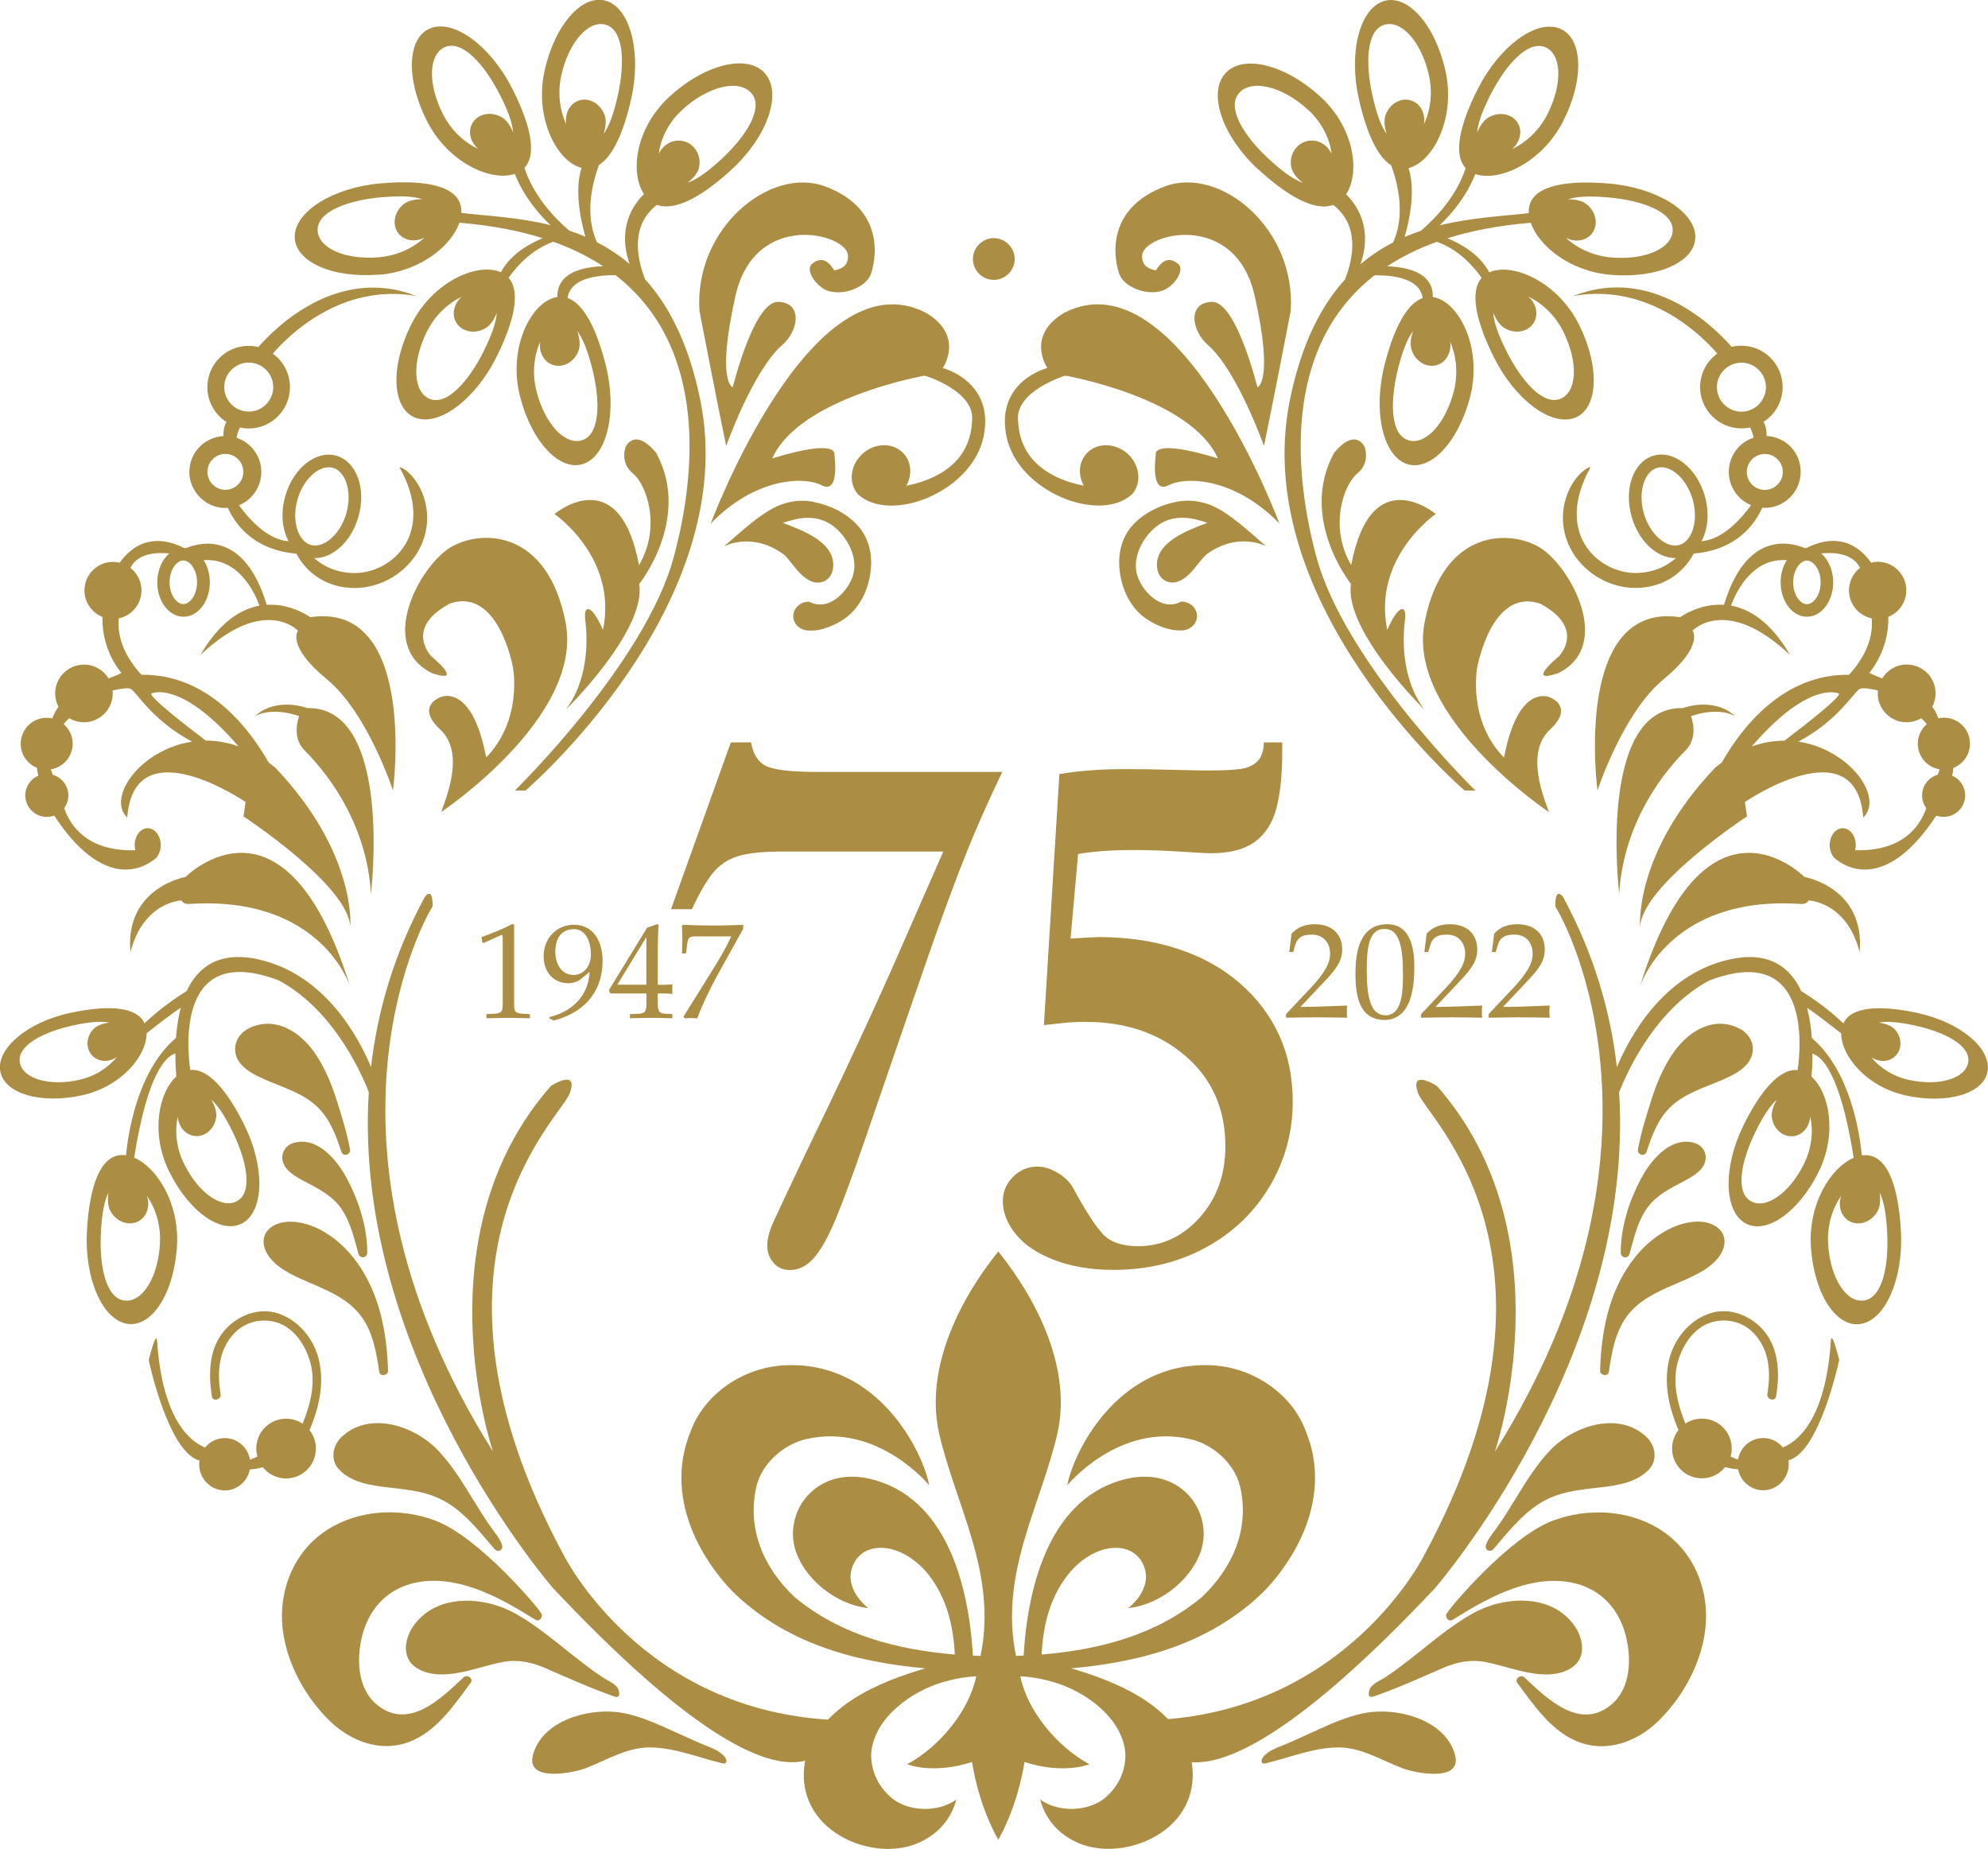 <?xml version="1.0" encoding="UTF-8"?><svg id="a" xmlns="http://www.w3.org/2000/svg" viewBox="0 0 257.99 239.92"><defs><style>.b{fill:#ab8e43;}</style></defs><g><g><path class="b" d="M60.16,217.66c-2.97,2.8-7.2,6.94-11.29,3.51-2.53-2.12-2.61-6-1.86-8.94,1.01-3.95,3.85-6.57,7.96-7.03,5.17-.57,10.27,2.33,14.49,4.97,.61,.38,1.18-.53,.66-.96,.06-.18-7.94-9.83-13.75-11.94-4.51-1.64-9.74-1.38-13.84,1.2-3.78,2.38-5.86,6.58-5.94,10.99-.08,5.12,2.61,10.37,6.23,13.88,2.69,2.6,6.51,4.06,10.16,2.74,3.58-1.3,5.94-4.79,8.1-7.72,.41-.55-.45-1.14-.92-.71Z"/><path class="b" d="M73.12,201.73c-20.8-38.64-.33-56.62,.83-59.89,1.17-3.27-2.45-.93-2.45-.93-17.16,19.5-7.51,47.47-7.51,47.47-24.59-39.13-9.64-67.95-7.85-70.76,.04-2.79-1.03-1.19-1.03-1.19-3.98,7.35-6.13,14.77-6.96,22.04-1.59-3.83-5.99-12.12-14.71-14-5.07-1.09-7.78,1.06-9.21,4.12-1.51,.95-3.62,2.41-5.47,4.2-1.01-2.21-4.79-2.4-9.67-1.35-5.43,1.17-9.49,4.52-9.07,7.47,.42,2.96,5.16,4.4,10.58,3.23,5.13-1.11,8.43-5.12,8.43-8.06,1.17-.93,3.48-2.73,4.43-3.31-.34,1.29-.53,2.64-.62,3.91-5,4.25-6.21,12.37-6.49,15.23-3.19-.45-4.73,3.72-5.07,9.82-.34,6.14,2,11.53,5.23,12.05,3.23,.51,6.12-4.04,6.46-10.18,.31-5.51-2.62-10.12-5.56-11.38,1.76-11.18,4.23-13.2,5.35-13.52,0,1.23,.06,2.28,.12,3-2.31,2.07-3.35,7.4-.93,12.31,2.61,5.31,6.91,8.29,9.62,6.65,2.71-1.64,2.79-7.28,.18-12.59-2.22-4.52-4.7-7.46-7.06-7.23-.44-3.1-1.64-16.61,11.49-11.62,6.76,3.64,10.39,11.22,11.68,14.48-2.16,34.37,23.91,64.38,23.91,64.38,35.18,37.36,36.89,17.12,36.89,17.12-25.41-.93-35.54-21.48-35.54-21.48ZM10.23,140.14c-3.93,.85-7.37-.2-7.67-2.34-.3-2.14,3.04-3.9,6.97-4.75,2.1-.45,3.58-.57,4.67-.36-.82,.1-1.6,.37-2.04,.81-1.01,1.02-1.08,2.6-.14,3.52,.82,.81,2.15,.85,3.14,.14-1.06,1.33-2.77,2.51-4.93,2.97Zm7.77,18.32c1.09-.61,1.51-2,1.06-3.29,1.09,1.55,1.83,3.75,1.7,6.2-.25,4.45-2.34,7.75-4.69,7.38-2.34-.37-3.22-4.49-2.97-8.93,.13-2.38,.44-3.98,.97-5.07-.13,.9-.07,1.82,.27,2.42,.78,1.4,2.42,1.98,3.66,1.29Zm7.26-11.05c1.37,.16,2.63-.96,2.8-2.49,.08-.66-.21-1.49-.67-2.25,.89,.77,1.76,2.08,2.77,4.14,1.89,3.85,2.64,7.82,.68,9-1.96,1.19-5.08-.97-6.97-4.82-1.04-2.12-1.19-4.34-.8-6.12,.07,1.3,.97,2.39,2.18,2.53Z"/><path class="b" d="M49.25,35.65c5.29-.45,9.33-3.75,10.37-6.75,4.12,.34,7.71,1.03,10.82,2.01-1.57,.63-4.14,1.98-5.44,4.42-.06-.03-.13-.06-.19-.08-3.06-1.15-8.74,1.4-11.47,6.91-2.74,5.5-2.47,10.9,.59,12.05,3.06,1.15,7.76-2.38,10.5-7.89,2.3-4.62,3.17-8.47,1.57-10.27,.91-1.31,2.87-3.64,5.81-4.68,2.46,.88,4.6,1.95,6.45,3.18-2.36,.07-6.01,.71-5.92,3.98-.22,.03-.44,.08-.66,.17-3.07,1.12-5.71,6.76-4.2,12.72,1.51,5.96,5.23,9.88,8.3,8.75,3.07-1.12,4.33-6.87,2.82-12.83-1.17-4.61-2.83-7.93-4.95-8.68,.2-1.39,1.47-2.98,6.24-2.95,12.29,9.56,10.24,26.6,7.55,36.56-3.72,13.81-20.63,30.31-20.63,30.31h1.39s28.08-24.03,22.68-50.67c-1.47-7.23-4.03-12.2-7.16-15.66-1.14-2.92-1.85-7.05,1.53-9.67,2.38,.87,5.92-1.1,9.73-4.62,4.62-4.26,6.55-9.82,4.31-12.42-2.24-2.59-7.81-1.24-12.43,3.02-4.38,4.04-5.14,9.82-3.29,12.62-1.61,1.61-3.43,4.58-1.86,9.09-1.35-1.16-2.78-2.08-4.24-2.84-.86-1.88-1.51-5.15,.25-10.01,1.82-1.14,3.22-4.3,4.18-8.53,1.36-5.99-.05-11.7-3.14-12.75-3.1-1.05-6.71,2.96-8.07,8.96-1.36,5.99,1.42,11.56,4.52,12.61,.09,.03,.18,.05,.26,.08-.52,1.62-.77,4.4,.5,8.93-.7-.3-1.41-.57-2.12-.81-1.87-1.61-4.62-4.48-5.79-8.13,1.67-1.78,.77-5.66-1.61-10.33-2.79-5.48-7.52-8.97-10.57-7.79-3.05,1.18-3.26,6.57-.47,12.05,2.75,5.4,8.32,7.9,11.4,6.85,.62,1.62,1.93,4.06,4.62,6.65-4.19-1.03-8.3-1.2-11.56-1.58,0-.05,0-.1,0-.14,.06-3.27-4.31-4.23-10.43-3.7-6.13,.52-11.14,3.6-11.19,6.87-.06,3.27,4.86,5.49,10.99,4.97Zm13.57,9.83c-1.98,3.99-4.78,7.13-7,6.3-2.22-.83-2.41-4.74-.43-8.73,1.09-2.2,2.83-3.74,4.54-4.55-1.03,.89-1.36,2.31-.71,3.38,.74,1.21,2.45,1.52,3.82,.69,.59-.36,1.1-1.12,1.43-1.98-.08,1.21-.6,2.76-1.66,4.89Zm12.29-.09c.21-.66,.1-1.57-.2-2.43,.73,.97,1.34,2.48,1.93,4.79,1.1,4.32,1.02,8.52-1.21,9.34-2.23,.81-4.92-2.03-6.01-6.34-.6-2.38-.29-4.68,.48-6.41-.2,1.35,.48,2.64,1.67,3.02,1.35,.44,2.85-.44,3.35-1.97Zm13.39-31.11c3.35-3.09,7.38-4.07,9.01-2.19,1.63,1.88-.58,5.5-3.92,8.59-1.79,1.65-3.18,2.62-4.38,3.05,.75-.57,1.35-1.29,1.5-1.96,.36-1.57-.55-3.12-2.04-3.46-1.32-.3-2.64,.43-3.18,1.68,.22-1.88,1.17-4.01,3.02-5.71Zm-13.42-1.22c-1.18,.42-1.82,1.72-1.59,3.07-.81-1.71-1.18-4-.64-6.4,.99-4.34,3.61-7.25,5.85-6.49,2.25,.76,2.43,4.96,1.44,9.3-.53,2.32-1.1,3.85-1.81,4.84,.28-.87,.37-1.78,.14-2.43-.54-1.52-2.06-2.36-3.4-1.89Zm-9.94,2.17c-1.38-.82-3.09-.5-3.82,.72-.64,1.08-.3,2.49,.74,3.37-1.72-.79-3.47-2.32-4.58-4.51-2.02-3.97-1.87-7.88,.34-8.73,2.21-.85,5.04,2.26,7.06,6.23,1.08,2.12,1.62,3.67,1.71,4.88-.34-.85-.85-1.61-1.45-1.96Zm-15.49,10.36c2.37-.2,4.01-.12,5.16,.25-.91,0-1.81,.19-2.36,.6-1.28,.97-1.62,2.68-.77,3.81,.76,1,2.2,1.21,3.4,.58-1.38,1.3-3.46,2.34-5.9,2.55-4.44,.38-8-1.23-7.96-3.6,.04-2.37,3.99-3.82,8.43-4.2Z"/><path class="b" d="M40.78,166.7c2.32,1.01,4.62,2.07,6.15,4.18,1.48,2.05,1.93,4.67,2.28,7.11,.11,.74,1.18,.48,1.15-.12-.16-4.97-1.08-9.93-4.02-14.04-1.27-1.76-2.89-3.28-4.82-4.28-1.62-.84-3.99-1.45-5.75-.64-1.9,.87-1.96,2.75-.77,4.27,1.37,1.75,3.83,2.68,5.79,3.53Z"/><path class="b" d="M38.1,148.31c-1.12,.33-1.71,1.43-1.37,2.52,.43,1.36,2.31,2.21,3.46,2.82,1.7,.91,3.22,1.78,4.28,3.45,1.06,1.67,1.52,3.68,2.04,5.57,.2,.72,1.15,.6,1.15-.15,0-3.38-1.14-6.83-2.74-9.77-1.27-2.33-3.82-5.33-6.82-4.44Z"/><path class="b" d="M43.64,142.61c-.64-2.02-1.47-3.97-2.63-5.74-1.9-2.89-5.27-5.15-8.71-3.43-1.3,.65-2.06,1.97-1.7,3.4,.47,1.83,2.7,2.79,4.26,3.45,2.28,.96,4.66,1.68,6.45,3.47,1.54,1.53,2.33,3.66,2.98,5.68,.23,.71,1.26,.43,1.13-.31-.4-2.19-1.11-4.4-1.78-6.52Z"/><path class="b" d="M44.34,186.45c-1.14,1.07-1.51,2.91-.42,4.14,1.57,1.79,4.26,2.17,6.49,2.43,2.86,.32,5.48,.56,7.95,2.18,2.28,1.49,4.03,3.73,5.79,5.78,.49,.57,1.24,.14,.98-.57-.29-.78-.8-1.37-1.28-2.04-.86-1.19-1.63-2.45-2.41-3.7-1.4-2.27-2.8-4.61-4.67-6.54-3.04-3.14-8.83-5.06-12.42-1.68Z"/><path class="b" d="M79.58,220.1c.71,.25,.9,.01,.72-.72-.21-.85-1.45-1.29-2.13-1.75-1.36-.9-2.64-1.91-3.92-2.91-2.38-1.88-4.74-3.88-7.4-5.36-4.04-2.25-10.18-2.62-13.17,1.59-1.16,1.63-1.62,4.15,.32,5.44,2.02,1.34,4.7,.91,6.91,.37,1.44-.35,2.84-.81,4.3-1.09,1.93-.37,3.71,0,5.49,.76,2.95,1.28,5.84,2.59,8.88,3.66Z"/><path class="b" d="M92.18,226.75c-1.5-.59-2.97-1.28-4.44-1.94-2.44-1.1-5.04-2.35-7.73-2.65-3.93-.44-9.67,1.19-10.84,5.55-.98,3.64,5.27,2.33,6.83,1.74,2.77-1.06,5.4-2.76,8.47-2.7,3.2,.06,6.26,1.35,9.34,2.08,.73,.17,.86-1.07-1.62-2.08Z"/><path class="b" d="M24.1,113.79s-7.93,1.37-7.17,9.76c1.68-6.56,6.63-6.71,6.63-6.71,0,0,.17,.51,.99,.46,17.15-1.14,20.87,10.67,20.87,10.67-8.46-27.22-21.33-14.18-21.33-14.18Z"/><path class="b" d="M41,187.97c0-.9-.31-1.73-.83-2.39,1.2-2.85,1.92-5.86,1.26-8.94-.6-2.77-2.59-5.27-5.29-6.19-2.32-.79-4.83,.06-6.54,1.7-2.47,2.36-2.61,5.89-2.1,9.05,.12,.74,1.25,.43,1.13-.31-.46-2.84-.29-5.74,1.8-7.91,1.4-1.46,3.49-1.95,5.41-1.4,2.38,.69,3.89,3.11,4.47,5.37,.67,2.58-.05,5.37-1.04,7.79-.61-.41-1.35-.65-2.14-.65-2.14,0-3.87,1.73-3.87,3.87,0,.36,.05,.71,.14,1.04-.32,.16-.68,.32-.96,.4-.28-1.59-1.63-2.79-3.27-2.79-1.02,0-1.94,.47-2.55,1.22-1.7-.66-5.52-3.29-6.23-13.78-.11-1.59-1.09,2.44-1.09,2.44,0,0,2.52,11.98,6.59,13.03-.02,.16-.04,.32-.04,.49,0,1.87,1.49,3.39,3.32,3.39,1.61,0,2.95-1.17,3.25-2.72,.44-.03,1.15-.11,1.67-.3,.71,.89,1.8,1.47,3.03,1.47,2.14,0,3.87-1.73,3.87-3.87Z"/><path class="b" d="M73.4,80.79c-2.36-12.26-11.16-12.14-15.05-9.69-3.89,2.45-9.49,12.64-2.31,16.24,4.38,1.5,0-2.12,0-2.12,0,0-3.72-3.62,2.31-6.89,6.38-2.22,8.22,8.29,8.22,8.29,0,0,1.3,6.77-3.48,11.67-1.86-9.81-5.95-7.82-5.95-7.82,0,0-3.27,1.17,0,4.2,3.27,3.04,.7,9,.12,10.69,0,0,18.5-12.32,16.14-24.58Z"/><path class="b" d="M39.52,97.37c3.75,3.74,8.13,10.25,8.62,18.61,0,0,2.94-24.33-8.27-24.1,0,0-3.97-1.52-6.77,1.05,2.38-1.29,5.72,0,5.72,0,0,0-1.07,2.67,.7,4.44Z"/><path class="b" d="M71.96,66.7s8.24,5.64,6.29,15.04c-1.47-3.38-2.56-3.34-2.3-1.3,.23,1.81,.68,7.39-2.54,11.67,0,0,10.48-10.27,9.55-16.34,0,0,6.83-8.51,2.19-17.01-2.82-3.38-3.95-.78-3.95-.78,0,0-.82,1.99,.95,3.47,1.78,1.47,3.68,6.94,.78,11.88-2.6-13.7-10.97-6.63-10.97-6.63Z"/><path class="b" d="M29.25,65.91c.11,0,.21,0,.31-.02,2.14,4.65,6.29,5.75,8.9,5.95,1.45,2.73,4.16,4.46,7.56,4.46,5.18,0,9.86-4.44,9.38-9.86-.33-3.68-2.82-5.81-3.56-5.81,4.8,8.56-.95,13.73-5.82,13.73-2.07,0-3.86-.72-5.26-1.94,2.37,.08,4.82-2.12,5.75-5.34,1.05-3.63-.22-7.18-2.84-7.94-2.62-.76-5.59,1.57-6.64,5.2-.63,2.19-.42,4.35,.42,5.89-2.87-.17-5.39-3.22-6.43-4.67,1.7-.7,2.89-2.37,2.89-4.32,0-2.07-1.35-3.82-3.21-4.43,.06-.44,.23-.91,.43-1.33,.37,.08,.75,.12,1.14,.12,2.96,0,5.36-2.4,5.36-5.36,0-1.79-.88-3.38-2.23-4.35,1.99-2.31,8.81-9.17,18.61-7.49-10.22-3.99-18.33,4.16-20.48,6.63-.4-.1-.83-.15-1.26-.15-2.96,0-5.36,2.4-5.36,5.36,0,1.9,.99,3.57,2.48,4.52-.34,.58-.41,1.28-.4,1.83-2.46,.13-4.42,2.16-4.42,4.66s2.09,4.67,4.67,4.67Zm9.36-1.12c.41-1.41,1.2-2.65,2.17-3.41,.48-.38,1.44-.96,2.44-.67,1.21,.35,2.02,1.89,2.02,3.83,0,.69-.1,1.39-.3,2.09-.41,1.41-1.2,2.65-2.17,3.41-.48,.38-1.44,.96-2.44,.67-1.21-.35-2.02-1.89-2.02-3.83,0-.69,.1-1.39,.3-2.09Zm-9.51-14.56c0-1.75,1.43-3.18,3.18-3.18s3.18,1.43,3.18,3.18-1.43,3.18-3.18,3.18-3.18-1.43-3.18-3.18Zm.15,8.67c1.29,0,2.33,1.05,2.33,2.33s-1.05,2.33-2.33,2.33-2.33-1.05-2.33-2.33,1.05-2.33,2.33-2.33Z"/><path class="b" d="M4.81,99.64c.01,.34,.08,.71,.16,1.01-.99,.43-1.69,1.41-1.69,2.56,0,1.54,1.25,2.79,2.79,2.79,.34,0,.66-.06,.96-.17,6.26,9.53,11.31,6.96,12.86,5.79,.12-.08,.24-.17,.35-.28,.1-.09,.15-.14,.15-.14v-.02c.28-.39,.47-.93,.47-1.52,0-1.21-.76-2.19-1.69-2.19s-1.69,.98-1.69,2.19c0,.23,.03,.46,.08,.67-6.34,.18-8.5-3.31-9.23-5.47,.34-.46,.54-1.03,.54-1.64,0-1.27-.86-2.35-2.02-2.68-.11-.23-.19-.48-.25-.71,1.6-.26,2.83-1.65,2.83-3.32,0-1.02-.45-1.92-1.16-2.54,.19-.27,.44-.53,.72-.77,.56,.33,1.2,.52,1.9,.52,2.06,0,3.74-1.67,3.74-3.74,0-.13,0-.25-.02-.38,.86-.2,1.88-.38,2.3-.23,.74,.27,2.7,4.04,8.02,6.87-6.67,.99-11.13,7.24-8.42,9.85,.91-11.89,15.36-2.02,15.36-2.02l-.27,1.87s13.61,8.92,13.86,14.33c0,0,.86-9.53-9.74-20.66-.28-.23-.57-.45-.85-.66-2.55-4.48-7.92-11.51-16.51-11.39-2.81-3.04-3.1-5.76-2.95-7.32,1.69-.35,2.95-1.84,2.95-3.63,0-1.19-.56-2.24-1.43-2.92,.5-1.03,1.78-2.19,5.04-1.87-.94,.8-1.56,2.17-1.56,3.74,0,2.47,1.53,4.47,3.41,4.47s3.41-2,3.41-4.47c0-1.09-.3-2.1-.8-2.87,4.45-.33,6.56,4.05,7.25,5.9-2.42,.44-5.17,2.1-7.67,6.4,8.29-7.82,12.66-3.15,12.66-3.15,0,0-1.57,1.93,3.75,6.3,5.31,4.38,8.58,14.44,8.58,14.44,0,0,3.27-24.59-10.74-22.49,0,0-2.42-1.81-5.65-1.61-2.85-9.47-8.43-8.2-10.49-7.35-.08,0-.15-.02-.23-.02-2.06-1.05-5.58-1.96-8.36,1.91-.28-.07-.57-.11-.87-.11-2.04,0-3.7,1.66-3.7,3.7,0,1.56,.97,2.89,2.33,3.44-.03,1.99,.42,4.66,2.42,7.22,.4-.04-.75,.43-1.62,.77-.66-1.08-1.84-1.8-3.19-1.8-2.06,0-3.74,1.67-3.74,3.74,0,.63,.16,1.22,.43,1.73-.37,.48-.62,1.02-.8,1.51-.23-.05-.48-.08-.73-.08-1.86,0-3.37,1.51-3.37,3.37,0,1.43,.89,2.65,2.15,3.14Zm14.87-9.67c.79-.3,4.55-.92,11.27,6.88-1.46-.52-2.89-.75-4.25-.75-2.44-1.85-7.65-5.89-7.02-6.13Zm4.11-17.24c.84,0,1.78,1.16,1.78,2.83s-.94,2.83-1.78,2.83-1.78-1.16-1.78-2.83,.94-2.83,1.78-2.83Z"/><path class="b" d="M105.58,65.12c-2.07-.4-4.03,.06-5.82,1.14-2.1,1.31-3.95,3.04-5.79,4.63,0,0,3.66-1.99,7.81,1.11,1.11,1.11,1.9,2.67,3.38,3.38,1.31,.6,2.67-.06,2.93-1.51,.57-3.47-4.03-5.08-6.5-6.02,.45-.14,.91-.28,1.36-.4,1.99-.51,3.92-.31,5.51,1.08,1.59,1.39,2.81,3.75,2.3,5.91-.5,2.06-3.1,5.06-5.77,3.63-1.13,0-2.05,.84-2.05,1.88s.92,1.87,2.05,1.87c.05,0,.11,0,.16,0,1.52,.09,3.45-.82,4.47-1.55,2.02-1.42,3.15-3.89,3.38-6.33,.23-2.1-.28-4.23-1.76-5.82-1.45-1.56-3.55-2.59-5.65-2.98Z"/><path class="b" d="M122.35,47.75s2.9-4.18-2.22-7.18c-14.88-7.59-27.9,27.37-27.9,27.37,5.72-5.9,12.02-6.19,14.42-4.96,2.39,1.23,1.63-3.97,1.63-3.97,0,0,.76-2.22-8.06,.47,3.5-7.88,19.79-10.74,19.79-10.74,0,0,6.67,2.01,6.13,5.95-.27,6.07-5.85,7.83-8.52,8.33,.75-1.36,.68-3-.31-4.12-1.3-1.48-3.68-1.51-5.33-.06-1.65,1.44-1.93,3.82-.64,5.3,4.23,3.87,14.85-.33,16.31-7.51,1.46-7.18-5.31-8.87-5.31-8.87Z"/><path class="b" d="M90.77,40.34s2.24,11.66,3.47,17.53c0,0,3.47-9.79,7.27-13.1,2.15-1.87,2.68-5.49-.5-5.6-3.18-.12-5.92,11.09-5.92,11.09,0,0-2.16-.64,.35-11.85,2.51-11.21,14.51-8.11,14.61-5.25,.06,1.65-1.33,1.8-1.78,1.93-.17-.19-1.2-2.32-2.91-.83-.69,.6,0,2.08,1.23,3.02,1.93,1.49,5.79,.24,6.45-1.78,.96-2.92,1.13-8.7-5.99-11.32-7.12-2.63-16.98,5.43-16.28,16.17Z"/></g><g><path class="b" d="M215.46,198.48c-4.1-2.58-9.33-2.83-13.84-1.2-5.81,2.11-13.81,11.76-13.75,11.94-.52,.43,.04,1.34,.66,.96,4.21-2.64,9.32-5.54,14.49-4.97,4.11,.45,6.95,3.08,7.96,7.03,.76,2.94,.67,6.82-1.86,8.94-4.09,3.43-8.31-.71-11.29-3.51-.46-.44-1.32,.15-.92,.71,2.16,2.93,4.52,6.42,8.1,7.72,3.65,1.32,7.47-.14,10.16-2.74,3.62-3.51,6.31-8.76,6.23-13.88-.07-4.41-2.16-8.61-5.94-10.99Z"/><path class="b" d="M248.89,131.45c-4.89-1.05-8.66-.86-9.67,1.35-1.85-1.79-3.96-3.25-5.47-4.2-1.42-3.06-4.14-5.22-9.21-4.12-8.72,1.88-13.11,10.17-14.71,14-.83-7.27-2.99-14.7-6.96-22.04,0,0-1.06-1.6-1.03,1.19,1.79,2.8,16.74,31.63-7.85,70.76,0,0,9.65-27.97-7.51-47.47,0,0-3.62-2.33-2.45,.93,1.17,3.27,21.63,21.25,.83,59.89,0,0-10.13,20.55-35.54,21.48,0,0,1.71,20.23,36.89-17.12,0,0,26.06-30.01,23.91-64.38,1.3-3.25,4.92-10.83,11.68-14.48,13.13-4.99,11.93,8.52,11.49,11.62-2.36-.23-4.84,2.71-7.06,7.23-2.61,5.31-2.52,10.95,.18,12.59,2.71,1.64,7.01-1.34,9.62-6.65,2.41-4.92,1.38-10.25-.94-12.31,.06-.72,.13-1.77,.12-3,1.12,.32,3.59,2.34,5.35,13.52-2.94,1.26-5.86,5.87-5.56,11.38,.34,6.14,3.24,10.7,6.46,10.18,3.23-.51,5.57-5.91,5.23-12.05-.34-6.1-1.88-10.27-5.07-9.82-.28-2.86-1.48-10.98-6.49-15.23-.09-1.27-.28-2.62-.62-3.91,.94,.58,3.25,2.38,4.43,3.31,0,2.93,3.29,6.95,8.43,8.06,5.43,1.17,10.17-.28,10.58-3.23,.42-2.96-3.64-6.3-9.07-7.47Zm-5.23,25.72c.34-.6,.4-1.52,.27-2.42,.53,1.09,.84,2.7,.97,5.07,.25,4.45-.63,8.56-2.97,8.93-2.34,.37-4.44-2.93-4.69-7.38-.14-2.45,.61-4.65,1.7-6.2-.45,1.28-.04,2.68,1.06,3.29,1.24,.69,2.88,.11,3.66-1.29Zm-8.74-12.28c.4,1.77,.24,4-.8,6.12-1.89,3.85-5.01,6.01-6.97,4.82-1.96-1.19-1.21-5.15,.68-9,1.01-2.06,1.89-3.37,2.77-4.14-.46,.75-.74,1.59-.67,2.25,.18,1.53,1.43,2.65,2.8,2.49,1.21-.14,2.11-1.22,2.18-2.53Zm20.51-7.09c-.3,2.14-3.74,3.19-7.67,2.34-2.17-.47-3.88-1.65-4.93-2.97,1,.71,2.32,.67,3.14-.14,.93-.92,.87-2.5-.14-3.52-.44-.44-1.22-.72-2.04-.81,1.09-.21,2.57-.09,4.67,.36,3.93,.85,7.27,2.6,6.97,4.75Z"/><path class="b" d="M163.29,21.97c3.81,3.51,7.35,5.49,9.73,4.62,3.38,2.62,2.67,6.75,1.53,9.67-3.13,3.45-5.69,8.42-7.16,15.66-5.4,26.64,22.69,50.67,22.69,50.67h1.39s-16.9-16.51-20.63-30.31c-2.69-9.96-4.74-27,7.55-36.56,4.77-.03,6.04,1.56,6.24,2.95-2.12,.75-3.78,4.07-4.95,8.68-1.51,5.96-.25,11.7,2.82,12.83,3.07,1.12,6.78-2.8,8.3-8.75,1.51-5.96-1.13-11.59-4.2-12.72-.23-.08-.45-.14-.66-.17,.09-3.27-3.56-3.91-5.92-3.98,1.86-1.23,4-2.3,6.45-3.18,2.94,1.03,4.9,3.37,5.81,4.68-1.59,1.8-.72,5.65,1.57,10.27,2.74,5.51,7.44,9.04,10.5,7.89,3.06-1.15,3.32-6.54,.59-12.05-2.74-5.5-8.41-8.06-11.48-6.91-.07,.03-.13,.05-.19,.08-1.3-2.44-3.87-3.79-5.44-4.42,3.11-.98,6.7-1.67,10.82-2.01,1.04,3,5.08,6.3,10.37,6.75,6.12,.52,11.04-1.7,10.99-4.97-.06-3.27-5.07-6.35-11.19-6.87-6.13-.53-10.49,.43-10.43,3.7,0,.05,0,.1,0,.14-3.25,.38-7.36,.55-11.56,1.58,2.69-2.59,4-5.03,4.62-6.65,3.08,1.05,8.65-1.45,11.4-6.85,2.79-5.48,2.58-10.87-.47-12.05-3.05-1.18-7.78,2.31-10.57,7.79-2.37,4.66-3.27,8.55-1.61,10.33-1.17,3.65-3.92,6.52-5.79,8.13-.71,.24-1.41,.51-2.12,.81,1.27-4.54,1.03-7.31,.5-8.93,.09-.02,.18-.05,.26-.08,3.1-1.05,5.88-6.61,4.52-12.61-1.36-5.99-4.98-10.01-8.07-8.96-3.1,1.05-4.51,6.76-3.14,12.75,.96,4.22,2.35,7.39,4.18,8.53,1.76,4.86,1.11,8.12,.25,10.01-1.46,.75-2.89,1.68-4.24,2.84,1.56-4.51-.25-7.48-1.86-9.09,1.84-2.8,1.09-8.58-3.29-12.62-4.62-4.26-10.18-5.62-12.43-3.02-2.24,2.59-.31,8.15,4.31,12.42Zm23.23,25.39c1.19-.39,1.87-1.68,1.67-3.02,.77,1.73,1.08,4.03,.48,6.41-1.1,4.32-3.79,7.16-6.01,6.34-2.23-.81-2.3-5.02-1.21-9.34,.59-2.31,1.2-3.83,1.93-4.79-.3,.86-.42,1.77-.2,2.43,.5,1.53,2,2.41,3.35,1.97Zm8.71-4.8c1.37,.84,3.09,.53,3.82-.69,.65-1.07,.32-2.49-.71-3.38,1.71,.81,3.45,2.35,4.54,4.55,1.98,3.99,1.79,7.9-.43,8.73-2.22,.83-5.02-2.31-7-6.3-1.06-2.13-1.59-3.68-1.66-4.89,.33,.85,.84,1.62,1.43,1.98Zm10.61-16.1c-.55-.42-1.45-.61-2.36-.6,1.15-.37,2.79-.45,5.16-.25,4.44,.38,8.39,1.83,8.43,4.2,.04,2.37-3.53,3.98-7.96,3.6-2.44-.21-4.52-1.26-5.9-2.55,1.21,.63,2.65,.41,3.4-.58,.86-1.13,.52-2.84-.76-3.81Zm-12.43-14.13c2.02-3.97,4.85-7.08,7.06-6.23,2.21,.85,2.36,4.76,.34,8.73-1.11,2.19-2.86,3.71-4.58,4.51,1.04-.88,1.38-2.3,.74-3.37-.73-1.22-2.43-1.54-3.82-.72-.59,.35-1.11,1.11-1.45,1.96,.09-1.21,.63-2.75,1.71-4.88Zm-13.6,2.62c-.23,.65-.14,1.57,.14,2.43-.71-.98-1.28-2.52-1.81-4.84-.99-4.34-.81-8.55,1.44-9.3,2.24-.76,4.86,2.15,5.85,6.49,.54,2.39,.17,4.69-.64,6.4,.23-1.34-.41-2.65-1.59-3.07-1.34-.47-2.86,.37-3.4,1.89Zm-19.03-2.86c1.62-1.88,5.66-.9,9.01,2.19,1.84,1.7,2.8,3.83,3.02,5.71-.54-1.25-1.87-1.99-3.18-1.68-1.49,.35-2.4,1.9-2.04,3.46,.16,.67,.75,1.39,1.5,1.96-1.2-.43-2.59-1.4-4.38-3.05-3.35-3.09-5.55-6.71-3.92-8.59Z"/><path class="b" d="M208.79,177.99c.36-2.44,.8-5.06,2.28-7.11,1.53-2.11,3.82-3.17,6.15-4.18,1.96-.85,4.43-1.78,5.79-3.53,1.18-1.52,1.13-3.39-.77-4.27-1.75-.81-4.12-.2-5.75,.64-1.93,1-3.56,2.52-4.82,4.28-2.95,4.11-3.87,9.07-4.02,14.04-.04,.6,1.04,.86,1.15,.12Z"/><path class="b" d="M211.48,162.67c.52-1.89,.98-3.9,2.04-5.57,1.06-1.67,2.58-2.54,4.28-3.45,1.15-.61,3.03-1.46,3.46-2.82,.34-1.09-.24-2.19-1.37-2.52-3-.88-5.56,2.11-6.82,4.44-1.6,2.94-2.74,6.39-2.74,9.77,0,.75,.95,.88,1.15,.15Z"/><path class="b" d="M213.69,149.44c.65-2.02,1.44-4.15,2.98-5.68,1.79-1.79,4.17-2.51,6.45-3.47,1.56-.66,3.79-1.62,4.26-3.45,.37-1.43-.39-2.75-1.7-3.4-3.44-1.72-6.81,.54-8.71,3.43-1.16,1.77-2,3.72-2.63,5.74-.67,2.12-1.38,4.33-1.78,6.52-.13,.74,.9,1.02,1.13,.31Z"/><path class="b" d="M196.56,194.67c-.77,1.25-1.54,2.51-2.41,3.7-.49,.67-.99,1.26-1.29,2.04-.27,.71,.49,1.14,.98,.57,1.75-2.05,3.51-4.28,5.79-5.78,2.47-1.62,5.09-1.85,7.95-2.18,2.23-.25,4.92-.64,6.49-2.43,1.09-1.24,.72-3.08-.42-4.14-3.6-3.37-9.38-1.46-12.42,1.68-1.87,1.93-3.26,4.26-4.67,6.54Z"/><path class="b" d="M203.99,216.38c1.94-1.29,1.48-3.81,.32-5.44-2.98-4.21-9.13-3.84-13.17-1.59-2.66,1.48-5.02,3.48-7.4,5.36-1.28,1.01-2.56,2.01-3.92,2.91-.68,.45-1.92,.9-2.13,1.75-.18,.73,0,.97,.72,.72,3.04-1.07,5.93-2.38,8.88-3.66,1.78-.77,3.56-1.13,5.49-.76,1.46,.28,2.86,.74,4.3,1.09,2.21,.54,4.89,.97,6.91-.37Z"/><path class="b" d="M177.97,222.16c-2.69,.3-5.29,1.55-7.73,2.65-1.47,.66-2.93,1.36-4.44,1.94-2.48,1.01-2.35,2.26-1.62,2.08,3.08-.73,6.14-2.02,9.34-2.08,3.07-.06,5.69,1.64,8.47,2.7,1.56,.6,7.81,1.9,6.83-1.74-1.18-4.36-6.91-5.99-10.84-5.55Z"/><path class="b" d="M212.84,127.97s3.72-11.82,20.87-10.67c.82,.05,.99-.46,.99-.46,0,0,4.96,.15,6.63,6.71,.76-8.39-7.17-9.76-7.17-9.76,0,0-12.87-13.04-21.33,14.18Z"/><path class="b" d="M237.6,174.04c-.72,10.49-4.53,13.12-6.23,13.78-.61-.74-1.52-1.22-2.55-1.22-1.63,0-2.99,1.2-3.27,2.79-.28-.07-.64-.23-.96-.4,.09-.33,.14-.68,.14-1.04,0-2.14-1.73-3.87-3.87-3.87-.79,0-1.53,.24-2.14,.65-.99-2.42-1.7-5.2-1.04-7.79,.58-2.27,2.09-4.68,4.47-5.37,1.92-.55,4-.06,5.41,1.4,2.09,2.17,2.26,5.07,1.8,7.91-.12,.74,1,1.05,1.13,.31,.52-3.16,.37-6.68-2.1-9.05-1.71-1.64-4.22-2.49-6.54-1.7-2.7,.92-4.69,3.42-5.29,6.19-.66,3.08,.06,6.09,1.26,8.94-.52,.66-.83,1.49-.83,2.39,0,2.14,1.73,3.87,3.87,3.87,1.23,0,2.32-.58,3.03-1.47,.51,.19,1.23,.27,1.67,.3,.31,1.55,1.65,2.72,3.25,2.72,1.83,0,3.32-1.52,3.32-3.39,0-.17-.02-.33-.04-.49,4.07-1.05,6.59-13.03,6.59-13.03,0,0-.98-4.04-1.09-2.44Z"/><path class="b" d="M202.23,85.23s-4.38,3.62,0,2.12c7.18-3.6,1.58-13.79-2.31-16.24-3.89-2.45-12.69-2.57-15.05,9.69-2.36,12.26,16.14,24.58,16.14,24.58-.58-1.69-3.15-7.65,.12-10.69,3.27-3.04,0-4.2,0-4.2,0,0-4.09-1.98-5.95,7.82-4.78-4.9-3.48-11.67-3.48-11.67,0,0,1.84-10.51,8.22-8.29,6.03,3.27,2.31,6.89,2.31,6.89Z"/><path class="b" d="M225.17,92.93c-2.8-2.57-6.77-1.05-6.77-1.05-11.21-.23-8.27,24.1-8.27,24.1,.49-8.36,4.87-14.87,8.62-18.61,1.77-1.76,.7-4.44,.7-4.44,0,0,3.34-1.29,5.72,0Z"/><path class="b" d="M184.87,92.11c-3.22-4.28-2.77-9.86-2.54-11.67,.26-2.04-.82-2.08-2.3,1.3-1.95-9.41,6.29-15.04,6.29-15.04,0,0-8.37-7.07-10.97,6.63-2.9-4.94-1-10.41,.78-11.88,1.78-1.47,.95-3.47,.95-3.47,0,0-1.13-2.6-3.95,.78-4.64,8.5,2.19,17.01,2.19,17.01-.93,6.07,9.55,16.34,9.55,16.34Z"/><path class="b" d="M204.25,38.39c9.8-1.67,16.62,5.18,18.61,7.49-1.35,.97-2.23,2.56-2.23,4.35,0,2.96,2.4,5.36,5.36,5.36,.39,0,.77-.04,1.14-.12,.19,.42,.36,.89,.43,1.33-1.86,.61-3.21,2.36-3.21,4.43,0,1.95,1.2,3.62,2.89,4.32-1.04,1.45-3.56,4.49-6.43,4.67,.84-1.54,1.05-3.7,.42-5.89-1.05-3.63-4.02-5.96-6.64-5.2-2.62,.76-3.89,4.31-2.84,7.94,.93,3.23,3.38,5.42,5.75,5.34-1.4,1.22-3.19,1.94-5.26,1.94-4.87,0-10.62-5.17-5.82-13.73-.74,0-3.24,2.13-3.56,5.81-.48,5.42,4.2,9.86,9.38,9.86,3.4,0,6.1-1.73,7.56-4.46,2.61-.2,6.76-1.29,8.9-5.95,.1,0,.21,.02,.31,.02,2.58,0,4.67-2.09,4.67-4.67s-1.96-4.53-4.42-4.66c.01-.55-.06-1.25-.4-1.83,1.49-.95,2.48-2.62,2.48-4.52,0-2.96-2.4-5.36-5.36-5.36-.43,0-.86,.05-1.26,.15-2.15-2.47-10.26-10.63-20.48-6.63Zm13.69,32.32c-1.01,.29-1.96-.3-2.44-.67-.97-.76-1.76-2.01-2.17-3.41-.2-.7-.3-1.4-.3-2.09,0-1.94,.81-3.48,2.02-3.83,1.01-.29,1.96,.3,2.44,.67,.97,.76,1.76,2.01,2.17,3.41,.2,.7,.3,1.4,.3,2.09,0,1.94-.81,3.48-2.02,3.83Zm11.08-11.8c1.29,0,2.34,1.05,2.34,2.33s-1.05,2.33-2.34,2.33-2.33-1.05-2.33-2.33,1.05-2.33,2.33-2.33Zm-3.03-11.85c1.75,0,3.18,1.43,3.18,3.18s-1.43,3.18-3.18,3.18-3.18-1.43-3.18-3.18,1.43-3.18,3.18-3.18Z"/><path class="b" d="M223.7,78.48c-3.23-.2-5.65,1.61-5.65,1.61-14.01-2.1-10.74,22.49-10.74,22.49,0,0,3.27-10.06,8.58-14.44,5.31-4.38,3.75-6.3,3.75-6.3,0,0,4.37-4.67,12.66,3.15-2.5-4.31-5.26-5.97-7.67-6.4,.69-1.85,2.8-6.22,7.25-5.9-.5,.78-.8,1.78-.8,2.87,0,2.47,1.53,4.47,3.41,4.47s3.41-2,3.41-4.47c0-1.57-.62-2.95-1.56-3.74,3.26-.32,4.54,.85,5.04,1.87-.87,.68-1.43,1.73-1.43,2.92,0,1.79,1.27,3.28,2.95,3.63,.15,1.56-.15,4.28-2.95,7.32-8.59-.12-13.96,6.9-16.51,11.39-.29,.21-.57,.43-.85,.66-10.6,11.13-9.74,20.66-9.74,20.66,.25-5.41,13.86-14.33,13.86-14.33l-.27-1.87s14.45-9.87,15.36,2.02c2.71-2.61-1.75-8.86-8.42-9.85,5.31-2.83,7.28-6.6,8.02-6.87,.43-.15,1.44,.02,2.3,.23-.01,.12-.02,.25-.02,.38,0,2.06,1.67,3.74,3.74,3.74,.69,0,1.34-.19,1.9-.52,.28,.24,.54,.5,.72,.77-.71,.62-1.16,1.53-1.16,2.54,0,1.68,1.23,3.06,2.83,3.32-.06,.23-.15,.48-.25,.71-1.17,.33-2.02,1.4-2.02,2.68,0,.61,.2,1.18,.54,1.64-.73,2.16-2.89,5.65-9.23,5.47,.05-.21,.08-.44,.08-.67,0-1.21-.76-2.19-1.69-2.19s-1.69,.98-1.69,2.19c0,.59,.18,1.13,.48,1.52v.02s.04,.05,.14,.14c.11,.11,.22,.21,.35,.28,1.55,1.17,6.61,3.74,12.86-5.79,.3,.11,.62,.17,.96,.17,1.54,0,2.79-1.25,2.79-2.79,0-1.15-.7-2.14-1.69-2.56,.07-.3,.14-.67,.16-1.01,1.26-.49,2.15-1.71,2.15-3.14,0-1.86-1.51-3.37-3.37-3.37-.25,0-.49,.03-.73,.08-.17-.49-.43-1.03-.79-1.51,.27-.52,.43-1.11,.43-1.73,0-2.06-1.67-3.74-3.74-3.74-1.35,0-2.53,.72-3.19,1.8-.87-.34-2.02-.81-1.62-.77,1.99-2.56,2.45-5.23,2.42-7.22,1.37-.54,2.33-1.88,2.33-3.44,0-2.04-1.66-3.7-3.7-3.7-.3,0-.59,.04-.87,.11-2.78-3.87-6.3-2.97-8.36-1.91-.08,0-.15,.01-.23,.02-2.06-.85-7.64-2.12-10.49,7.35Zm7.88,17.63c-1.36,0-2.79,.23-4.25,.75,6.72-7.79,10.48-7.18,11.27-6.88,.63,.24-4.58,4.28-7.02,6.13Zm2.91-23.37c.84,0,1.78,1.16,1.78,2.83s-.94,2.83-1.78,2.83-1.78-1.16-1.78-2.83,.94-2.83,1.78-2.83Z"/><path class="b" d="M153.13,81.81c.05,0,.11,0,.16,0,1.13,0,2.05-.84,2.05-1.87s-.92-1.88-2.05-1.88c-2.67,1.43-5.27-1.57-5.77-3.63-.51-2.16,.71-4.52,2.3-5.91,1.59-1.39,3.52-1.59,5.51-1.08,.45,.11,.91,.26,1.36,.4-2.47,.94-7.07,2.56-6.5,6.02,.26,1.45,1.62,2.1,2.93,1.51,1.48-.71,2.27-2.27,3.38-3.38,4.15-3.1,7.81-1.11,7.81-1.11-1.85-1.59-3.69-3.32-5.79-4.63-1.79-1.08-3.75-1.53-5.82-1.14-2.1,.4-4.2,1.42-5.65,2.98-1.48,1.59-1.99,3.72-1.76,5.82,.23,2.44,1.36,4.91,3.38,6.33,1.03,.73,2.95,1.64,4.47,1.55Z"/><path class="b" d="M146.29,58.84c-1.65-1.44-4.04-1.42-5.33,.06-.99,1.13-1.06,2.77-.31,4.12-2.67-.5-8.25-2.26-8.52-8.33-.54-3.94,6.13-5.95,6.13-5.95,0,0,16.29,2.86,19.79,10.74-8.81-2.69-8.06-.47-8.06-.47,0,0-.76,5.19,1.63,3.97,2.39-1.23,8.7-.93,14.42,4.96,0,0-13.02-34.96-27.9-27.37-5.11,3-2.22,7.18-2.22,7.18,0,0-6.77,1.69-5.31,8.87,1.46,7.18,12.08,11.38,16.31,7.51,1.3-1.48,1.01-3.85-.64-5.3Z"/><path class="b" d="M151.68,37.28c1.24-.94,1.92-2.42,1.23-3.02-1.71-1.48-2.74,.65-2.91,.83-.45-.13-1.84-.28-1.78-1.93,.1-2.86,12.1-5.95,14.61,5.25,2.51,11.21,.35,11.85,.35,11.85,0,0-2.74-11.21-5.92-11.09-3.18,.12-2.65,3.73-.5,5.6,3.8,3.31,7.27,13.1,7.27,13.1,1.23-5.87,3.47-17.53,3.47-17.53,.7-10.74-9.16-18.79-16.28-16.17-7.12,2.63-6.95,8.41-5.99,11.32,.66,2.02,4.53,3.27,6.45,1.78Z"/></g></g><g><path class="b" d="M122.4,110.5h-20.93c-2.52,0-4.43,.2-5.72,.61-1.29,.4-2.36,1.11-3.2,2.13-.84,1.01-1.76,2.59-2.76,4.74h-2.71l7.76-21.64h2.62c.31,1.68,1.06,2.74,2.24,3.18,1.18,.44,3.36,.65,6.54,.65h23.83c-1.43,2.99-2.67,5.72-3.71,8.2-1.04,2.48-2.13,5.26-3.27,8.36-1.14,3.1-2,5.51-2.59,7.22-.59,1.71-1.45,4.19-2.57,7.43-2.18,6.36-4.07,11.85-5.68,16.5-1.6,4.64-2.87,8.08-3.81,10.33-.93,2.24-1.86,3.9-2.78,4.98-.92,1.07-1.97,1.61-3.15,1.61-.9,0-1.62-.32-2.15-.96-.53-.64-.79-1.38-.79-2.22s.26-1.87,.77-2.99c.51-1.12,1.81-3.89,3.9-8.32,2.27-4.67,4.47-9.28,6.59-13.83,2.12-4.55,3.93-8.52,5.42-11.92,1.5-3.4,2.77-6.31,3.83-8.74,1.06-2.43,1.84-4.21,2.34-5.33Z"/><path class="b" d="M166.4,96.34v1.07c0,3.12-.26,5.62-.77,7.52-.51,1.9-1.45,3.34-2.8,4.32-1.36,.98-3.26,1.47-5.72,1.47-.47,0-1.76-.07-3.88-.21-2.12-.14-4.21-.21-6.26-.21-2.62,0-4.97,.17-7.06,.51l-.98,10.98c1.93-.12,3.18-.19,3.74-.19,3.68,0,7.06,.51,10.16,1.52,3.1,1.01,5.77,2.48,8.01,4.42,2.24,1.93,3.96,4.18,5.14,6.75,1.18,2.57,1.78,5.46,1.78,8.67,0,3.96-1,7.62-2.99,10.98-1.99,3.36-4.76,6.01-8.29,7.94-3.54,1.93-7.53,2.9-11.99,2.9-2.87,0-5.4-.42-7.62-1.26-2.21-.84-3.89-1.95-5.02-3.34-1.14-1.39-1.71-2.83-1.71-4.32,0-1.21,.44-2.27,1.33-3.15,.89-.89,1.94-1.33,3.15-1.33,.87,0,1.77,.28,2.69,.84s1.58,1.23,1.99,2.01c1.56,2.87,2.83,4.83,3.81,5.89,.98,1.06,2.5,1.59,4.56,1.59,3.12,0,5.79-1.24,8.01-3.71,2.23-2.48,3.34-5.57,3.34-9.28,0-4.8-1.71-8.68-5.14-11.66-3.43-2.98-7.77-4.46-13.04-4.46-.97,0-1.96,.05-2.99,.16-1.03,.11-1.82,.19-2.38,.26l2.01-32.57c2.49-.44,5.37-.65,8.64-.65,1.62,0,3.61,.03,5.98,.09,2.37,.06,3.88,.09,4.53,.09,2.06,0,3.54-.07,4.44-.21,.9-.14,1.61-.48,2.13-1,.51-.53,.79-1.34,.82-2.43h2.38Z"/></g><g><path class="b" d="M62.49,121.59c1.42-.49,2.86-1.09,3.98-1.68l.25,.09v10.39c0,.4,.04,.75,.23,.91,.23,.19,.54,.23,.91,.25l.91,.05v.53c-1.31-.02-2.05-.05-2.79-.05s-1.47,.04-2.86,.05v-.53l.98-.05c.37-.02,.68-.05,.91-.25,.19-.16,.23-.51,.23-.91v-8.5c0-.3,0-.65-.19-.56l-2.26,1.02h-.18l-.12-.75Z"/><path class="b" d="M71.29,132.12v-.14c2.94-.68,5.12-2.82,5.22-5.87l-1.23,1.02c-.35,.28-1.05,.46-1.49,.46-2.08,0-3.24-1.58-3.24-3.52,0-2.26,1.63-4.07,3.94-4.07s3.71,1.87,3.71,4.7c0,3.52-1.87,6.54-6.33,7.73l-.6-.3Zm5.4-8.22c0-1.44-.51-3.36-2.26-3.33-1.82,.04-2.37,1.51-2.37,2.96s.74,2.98,2.38,2.98c1.4,0,2.24-1.24,2.24-2.61Z"/><path class="b" d="M79.2,128.9l-.19-.4,4.96-8.11,1.3-.47,.21,.09c-.09,.54-.12,2.68-.12,5.34v2.44c.63,.02,1.26,0,1.89-.05v1.24c-.54-.07-1.21-.07-1.89-.07v1.31c0,1.19,.32,1.28,1.05,1.33l.84,.05v.53c-.93-.02-1.84-.05-2.77-.05s-1.84,.04-2.73,.05v-.53l1.09-.05c.74-.04,1.05-.14,1.05-1.33v-1.31h-4.68Zm4.68-7.24h-.04l-3.73,6.12h3.77v-6.12Z"/><path class="b" d="M92.99,125.03c.65-1.05,1.26-2.17,1.91-3.52h-4.68c-.84,0-.95,.19-1.07,1.23l-.12,.98h-.53c.02-.6,.05-1.21,.05-1.82s-.04-1.19-.05-1.8l.18-.09c1.28,.05,2.58,.09,3.87,.09s2.61-.04,3.89-.09v.53l-3.21,5.77c-1.09,1.96-2.05,3.98-2.75,5.84-.26-.02-.54-.05-.81-.05s-.54,.04-.81,.05l-.16-.23,4.28-6.87Z"/><path class="b" d="M169.89,128.43c2.24-2.38,2.72-3.59,2.72-4.68,0-1.42-.88-2.47-2.35-2.47-1.17,0-1.87,.28-2.21,1.45l-.23,.81h-.51c.12-.79,.19-1.59,.3-2.38,.77-.88,1.84-1.23,2.98-1.23,2.56,0,3.59,1.56,3.59,3.28,0,1.45-.72,2.47-2.23,4.07l-3.19,3.38c2.02,0,4.05-.11,6.06-.18-.05,.54-.05,1.05,0,1.58-1.37-.02-2.66-.05-4-.05s-2.63,.04-3.93,.05v-.46l2.98-3.17Z"/><path class="b" d="M175.9,126.4c0-2.84,.53-6.47,4.15-6.47,2.52,0,3.49,2.23,3.49,5.47,0,2.72-.35,6.96-3.98,6.96-2.42-.11-3.66-1.79-3.66-5.96Zm1.47-.49c0,3.4,.47,5.84,2.42,5.84,2.05,0,2.28-2.68,2.28-5.22,0-3.35-.37-5.98-2.33-5.98-2.17-.11-2.37,2.63-2.37,5.36Z"/><path class="b" d="M187.42,128.43c2.24-2.38,2.72-3.59,2.72-4.68,0-1.42-.88-2.47-2.35-2.47-1.17,0-1.87,.28-2.21,1.45l-.23,.81h-.51c.12-.79,.19-1.59,.3-2.38,.77-.88,1.84-1.23,2.98-1.23,2.56,0,3.59,1.56,3.59,3.28,0,1.45-.72,2.47-2.23,4.07l-3.19,3.38c2.02,0,4.05-.11,6.06-.18-.05,.54-.05,1.05,0,1.58-1.37-.02-2.66-.05-4-.05s-2.63,.04-3.93,.05v-.46l2.98-3.17Z"/><path class="b" d="M196.18,128.43c2.24-2.38,2.72-3.59,2.72-4.68,0-1.42-.88-2.47-2.35-2.47-1.17,0-1.87,.28-2.21,1.45l-.23,.81h-.51c.12-.79,.19-1.59,.3-2.38,.77-.88,1.84-1.23,2.98-1.23,2.56,0,3.59,1.56,3.59,3.28,0,1.45-.72,2.47-2.23,4.07l-3.19,3.38c2.02,0,4.05-.11,6.06-.18-.05,.54-.05,1.05,0,1.58-1.37-.02-2.66-.05-4-.05s-2.63,.04-3.93,.05v-.46l2.98-3.17Z"/></g><path class="b" d="M128.97,30.9c1.48,0,2.71,1.23,2.71,2.71s-1.23,2.71-2.71,2.71-2.71-1.23-2.71-2.71,1.23-2.71,2.71-2.71Z"/><path class="b" d="M120.09,216.49c-6.03,1.77-13.4,4.79-15.49,11.47-.89,3.63,.27,7.11,3.17,9.39,3.13,2.51,7.99,3.37,11.55,1.73,2.28-1.05,4.03-2.82,4.8-5.57-2.34,1.67-5.96,1.6-8.2-.03-1.89-1.51-2.93-3.59-2.86-5.99,.38-4.6,5.25-8.03,9.27-9.2,1.31-.39,2.82-.7,4.36-.77-.93,4.52-4.8,9.17-8.96,11.41,0,0,3.28,1.37,8.42-.29,0,0,.69,5.29,3.4,10.09,2.7-4.8,3.4-10.09,3.4-10.09,5.14,1.66,8.42,.29,8.42,.29-4.16-2.25-8.04-6.89-8.96-11.41,1.54,.07,3.05,.38,4.36,.77,4.02,1.16,8.89,4.6,9.27,9.2,.08,2.39-.97,4.48-2.86,5.99-2.24,1.62-5.86,1.7-8.2,.03,.77,2.76,2.52,4.53,4.8,5.57,3.56,1.63,8.42,.77,11.55-1.73,2.9-2.28,4.05-5.76,3.17-9.39-2.09-6.68-9.46-9.7-15.49-11.47h0c9.39-.85,18.27-3.33,25.11-10.08,5.1-5.41,8.38-13.06,5.41-20.51-1.81-5.1-6.95-8.44-12.17-8.73-12.47-.68-18.18,11.66-18.85,15.56,0,0,6.64-8.13,15.95-5.99,2.87,.66,5.67,3.04,6.45,6.06,1.31,5.52-.89,10.62-4.95,14.45-5.91,4.91-13.17,6.8-20.78,7.45,.19-4.05,1.19-7.76,3.75-10.78,1.82-2.05,4.43-3.47,6.85-2.97,2.23,.46,3.09,2.6,2.92,4.05-.26,2.21-2.29,3.67-2.29,3.67,4.2-.42,8.48-3.87,9.57-7.85,1.27-4.97-2.94-10.5-9.74-8.93-9.87,2.28-12.86,13.66-13.4,22.94-.34,.02-.67,.04-.99,.05-2.2-10.66,3.15-19.35,5.35-28.77h0c1.91-8.22-2.36-17.13-7.65-23.72-5.29,6.59-9.56,15.5-7.65,23.72,2.19,9.43,7.55,18.11,5.35,28.77-.32,0-.65-.03-.99-.05-.54-9.27-3.52-20.65-13.4-22.94-6.79-1.57-11,3.95-9.73,8.93,1.08,3.98,5.37,7.44,9.56,7.85,0,0-2.03-1.47-2.29-3.67-.17-1.45,.69-3.6,2.92-4.05,2.41-.5,5.03,.92,6.84,2.97,2.55,3.01,3.55,6.72,3.75,10.78-7.61-.65-14.87-2.55-20.78-7.45-4.06-3.82-6.25-8.92-4.95-14.45,.78-3.02,3.58-5.4,6.45-6.06,9.31-2.14,15.95,5.99,15.95,5.99-.67-3.9-6.38-16.25-18.85-15.56-5.22,.29-10.35,3.63-12.17,8.73-2.98,7.46,.31,15.1,5.4,20.51,6.84,6.75,15.72,9.23,25.11,10.08"/></svg>